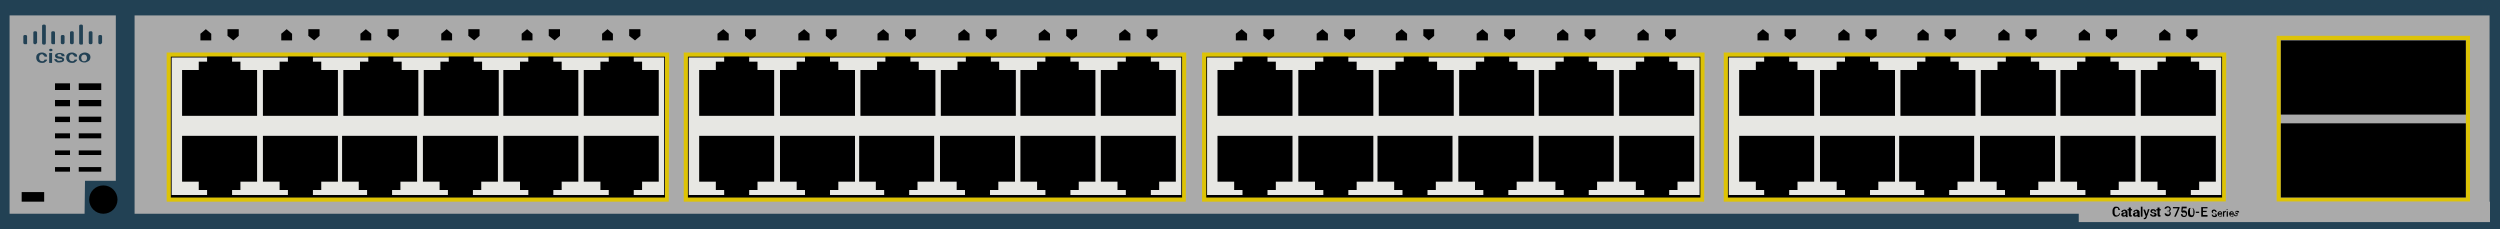 <?xml version="1.0" encoding="utf-8"?>
<!-- Copyright 2022 Virtual Console LLC. All rights reserved. Generator: Adobe Illustrator 23.1.0, SVG Export Plug-In . SVG Version: 6.00 Build 0)  -->
<svg version="1.1" id="Cisco_Catalyst_3750E-48PD-E_S" xmlns="http://www.w3.org/2000/svg" xmlns:xlink="http://www.w3.org/1999/xlink"
	 x="0px" y="0px" viewBox="0 0 600 55" style="enable-background:new 0 0 600 55;" xml:space="preserve">
<style type="text/css">
	.st0{fill:#224154;}
	.st1{fill:#AAAAAA;}
	.st2{fill:#DDC307;}
	.st3{fill:#E7E7E3;}
</style>
<rect class="st0" width="600" height="55"/>
<polygon class="st1" points="2.3,3.7 27.8,3.7 27.8,43.4 20.4,43.4 20.3,51.3 2.3,51.3 "/>
<rect x="32.3" y="3.7" class="st1" width="565.2" height="47.6"/>
<g>
	<rect x="13.2" y="20" width="3.6" height="1.6"/>
	<rect x="13.2" y="24" width="3.6" height="1.5"/>
	<rect x="13.2" y="28" width="3.6" height="1.3"/>
	<rect x="13.2" y="32" width="3.6" height="1.2"/>
	<rect x="13.2" y="36.1" width="3.6" height="1.1"/>
	<rect x="13.2" y="40.1" width="3.6" height="1.1"/>
	<rect x="18.9" y="20" width="5.4" height="1.6"/>
	<rect x="18.9" y="24" width="5.4" height="1.5"/>
	<rect x="18.9" y="28" width="5.4" height="1.3"/>
	<rect x="18.9" y="32" width="5.4" height="1.2"/>
	<rect x="18.9" y="36.1" width="5.4" height="1.1"/>
	<rect x="18.9" y="40.1" width="5.4" height="1.1"/>
	<rect x="5.2" y="46.1" width="5.4" height="2.3"/>
	<circle cx="24.8" cy="47.9" r="3.4"/>
</g>
<g>
	<g>
		<rect x="414.2" y="13.1" width="119.6" height="34.8"/>
		<path class="st2" d="M534.2,48.4H413.7V12.6h120.6L534.2,48.4L534.2,48.4z M414.7,47.4h118.6V13.6H414.7V47.4z"/>
	</g>
	<rect x="414.9" y="13.8" class="st3" width="118.2" height="33"/>
	<g>
		<polygon points="431.4,16.8 431.4,14.8 429.4,14.8 429.4,13.6 423.4,13.6 423.4,14.8 421.4,14.8 421.4,16.8 417.4,16.8 
			417.4,27.8 435.4,27.8 435.4,16.8 		"/>
		<polygon points="450.8,16.8 450.8,14.8 448.8,14.8 448.8,13.6 442.8,13.6 442.8,14.8 440.8,14.8 440.8,16.8 436.8,16.8 
			436.8,27.8 454.8,27.8 454.8,16.8 		"/>
		<polygon points="470.1,16.8 470.1,14.8 468.1,14.8 468.1,13.6 462.1,13.6 462.1,14.8 460.1,14.8 460.1,16.8 456.1,16.8 
			456.1,27.8 474.1,27.8 474.1,16.8 		"/>
		<polygon points="489.4,16.8 489.4,14.8 487.4,14.8 487.4,13.6 481.4,13.6 481.4,14.8 479.4,14.8 479.4,16.8 475.4,16.8 
			475.4,27.8 493.4,27.8 493.4,16.8 		"/>
		<polygon points="508.5,16.8 508.5,14.8 506.5,14.8 506.5,13.6 500.5,13.6 500.5,14.8 498.5,14.8 498.5,16.8 494.5,16.8 
			494.5,27.8 512.5,27.8 512.5,16.8 		"/>
		<polygon points="527.8,16.8 527.8,14.8 525.8,14.8 525.8,13.6 519.8,13.6 519.8,14.8 517.8,14.8 517.8,16.8 513.8,16.8 
			513.8,27.8 531.8,27.8 531.8,16.8 		"/>
	</g>
	<g>
		<polygon points="517.8,43.6 517.8,45.6 519.8,45.6 519.8,46.8 525.8,46.8 525.8,45.6 527.8,45.6 527.8,43.6 531.8,43.6 
			531.8,32.6 513.8,32.6 513.8,43.6 		"/>
		<polygon points="498.5,43.6 498.5,45.6 500.5,45.6 500.5,46.8 506.5,46.8 506.5,45.6 508.5,45.6 508.5,43.6 512.5,43.6 
			512.5,32.6 494.5,32.6 494.5,43.6 		"/>
		<polygon points="479.2,43.6 479.2,45.6 481.2,45.6 481.2,46.8 487.2,46.8 487.2,45.6 489.2,45.6 489.2,43.6 493.2,43.6 
			493.2,32.6 475.2,32.6 475.2,43.6 		"/>
		<polygon points="459.8,43.6 459.8,45.6 461.8,45.6 461.8,46.8 467.8,46.8 467.8,45.6 469.8,45.6 469.8,43.6 473.8,43.6 
			473.8,32.6 455.8,32.6 455.8,43.6 		"/>
		<polygon points="440.8,43.6 440.8,45.6 442.8,45.6 442.8,46.8 448.8,46.8 448.8,45.6 450.8,45.6 450.8,43.6 454.8,43.6 
			454.8,32.6 436.8,32.6 436.8,43.6 		"/>
		<polygon points="421.4,43.6 421.4,45.6 423.4,45.6 423.4,46.8 429.4,46.8 429.4,45.6 431.4,45.6 431.4,43.6 435.4,43.6 
			435.4,32.6 417.4,32.6 417.4,43.6 		"/>
	</g>
	<polygon points="527.4,8.6 526.1,9.7 524.7,8.6 524.7,7 527.4,7 	"/>
	<polygon points="518.2,8.1 519.5,7 520.9,8.1 520.9,9.7 518.2,9.7 	"/>
	<polygon points="508.1,8.6 506.8,9.7 505.4,8.6 505.4,7 508.1,7 	"/>
	<polygon points="498.9,8.1 500.2,7 501.6,8.1 501.6,9.7 498.9,9.7 	"/>
	<polygon points="488.8,8.6 487.5,9.7 486.1,8.6 486.1,7 488.8,7 	"/>
	<polygon points="479.6,8.1 480.9,7 482.3,8.1 482.3,9.7 479.6,9.7 	"/>
	<polygon points="469.4,8.6 468.1,9.7 466.7,8.6 466.7,7 469.4,7 	"/>
	<polygon points="460.2,8.1 461.5,7 462.9,8.1 462.9,9.7 460.2,9.7 	"/>
	<polygon points="450.4,8.6 449.1,9.7 447.7,8.6 447.7,7 450.4,7 	"/>
	<polygon points="441.2,8.1 442.5,7 443.9,8.1 443.9,9.7 441.2,9.7 	"/>
	<polygon points="431,8.6 429.7,9.7 428.3,8.6 428.3,7 431,7 	"/>
	<polygon points="421.8,8.1 423.1,7 424.5,8.1 424.5,9.7 421.8,9.7 	"/>
</g>
<g>
	<g>
		<rect x="289" y="13.1" width="119.6" height="34.8"/>
		<path class="st2" d="M409,48.4H288.5V12.6h120.6L409,48.4L409,48.4z M289.5,47.4h118.6V13.6H289.5V47.4z"/>
	</g>
	<rect x="289.7" y="13.8" class="st3" width="118.2" height="33"/>
	<g>
		<polygon points="306.2,16.8 306.2,14.8 304.2,14.8 304.2,13.6 298.2,13.6 298.2,14.8 296.2,14.8 296.2,16.8 292.2,16.8 
			292.2,27.8 310.2,27.8 310.2,16.8 		"/>
		<polygon points="325.6,16.8 325.6,14.8 323.6,14.8 323.6,13.6 317.6,13.6 317.6,14.8 315.6,14.8 315.6,16.8 311.6,16.8 
			311.6,27.8 329.6,27.8 329.6,16.8 		"/>
		<polygon points="344.9,16.8 344.9,14.8 342.9,14.8 342.9,13.6 336.9,13.6 336.9,14.8 334.9,14.8 334.9,16.8 330.9,16.8 
			330.9,27.8 348.9,27.8 348.9,16.8 		"/>
		<polygon points="364.2,16.8 364.2,14.8 362.2,14.8 362.2,13.6 356.2,13.6 356.2,14.8 354.2,14.8 354.2,16.8 350.2,16.8 
			350.2,27.8 368.2,27.8 368.2,16.8 		"/>
		<polygon points="383.3,16.8 383.3,14.8 381.3,14.8 381.3,13.6 375.3,13.6 375.3,14.8 373.3,14.8 373.3,16.8 369.3,16.8 
			369.3,27.8 387.3,27.8 387.3,16.8 		"/>
		<polygon points="402.6,16.8 402.6,14.8 400.6,14.8 400.6,13.6 394.6,13.6 394.6,14.8 392.6,14.8 392.6,16.8 388.6,16.8 
			388.6,27.8 406.6,27.8 406.6,16.8 		"/>
	</g>
	<g>
		<polygon points="392.6,43.6 392.6,45.6 394.6,45.6 394.6,46.8 400.6,46.8 400.6,45.6 402.6,45.6 402.6,43.6 406.6,43.6 
			406.6,32.6 388.6,32.6 388.6,43.6 		"/>
		<polygon points="373.3,43.6 373.3,45.6 375.3,45.6 375.3,46.8 381.3,46.8 381.3,45.6 383.3,45.6 383.3,43.6 387.3,43.6 
			387.3,32.6 369.3,32.6 369.3,43.6 		"/>
		<polygon points="354,43.6 354,45.6 356,45.6 356,46.8 362,46.8 362,45.6 364,45.6 364,43.6 368,43.6 368,32.6 350,32.6 350,43.6 
					"/>
		<polygon points="334.6,43.6 334.6,45.6 336.6,45.6 336.6,46.8 342.6,46.8 342.6,45.6 344.6,45.6 344.6,43.6 348.6,43.6 
			348.6,32.6 330.6,32.6 330.6,43.6 		"/>
		<polygon points="315.6,43.6 315.6,45.6 317.6,45.6 317.6,46.8 323.6,46.8 323.6,45.6 325.6,45.6 325.6,43.6 329.6,43.6 
			329.6,32.6 311.6,32.6 311.6,43.6 		"/>
		<polygon points="296.2,43.6 296.2,45.6 298.2,45.6 298.2,46.8 304.2,46.8 304.2,45.6 306.2,45.6 306.2,43.6 310.2,43.6 
			310.2,32.6 292.2,32.6 292.2,43.6 		"/>
	</g>
	<polygon points="402.2,8.6 400.9,9.7 399.6,8.6 399.6,7 402.2,7 	"/>
	<polygon points="393,8.1 394.4,7 395.7,8.1 395.7,9.7 393,9.7 	"/>
	<polygon points="382.9,8.6 381.6,9.7 380.3,8.6 380.3,7 382.9,7 	"/>
	<polygon points="373.7,8.1 375.1,7 376.4,8.1 376.4,9.7 373.7,9.7 	"/>
	<polygon points="363.6,8.6 362.3,9.7 361,8.6 361,7 363.6,7 	"/>
	<polygon points="354.4,8.1 355.8,7 357.1,8.1 357.1,9.7 354.4,9.7 	"/>
	<polygon points="344.2,8.6 342.9,9.7 341.6,8.6 341.6,7 344.2,7 	"/>
	<polygon points="335,8.1 336.4,7 337.7,8.1 337.7,9.7 335,9.7 	"/>
	<polygon points="325.2,8.6 323.9,9.7 322.6,8.6 322.6,7 325.2,7 	"/>
	<polygon points="316,8.1 317.4,7 318.7,8.1 318.7,9.7 316,9.7 	"/>
	<polygon points="305.8,8.6 304.5,9.7 303.2,8.6 303.2,7 305.8,7 	"/>
	<polygon points="296.6,8.1 298,7 299.3,8.1 299.3,9.7 296.6,9.7 	"/>
</g>
<g>
	<g>
		<rect x="164.6" y="13.1" width="119.6" height="34.8"/>
		<path class="st2" d="M284.6,48.4H164.1V12.6h120.6L284.6,48.4L284.6,48.4z M165.1,47.4h118.6V13.6H165.1V47.4z"/>
	</g>
	<rect x="165.3" y="13.8" class="st3" width="118.2" height="33"/>
	<g>
		<polygon points="181.8,16.8 181.8,14.8 179.8,14.8 179.8,13.6 173.8,13.6 173.8,14.8 171.8,14.8 171.8,16.8 167.8,16.8 
			167.8,27.8 185.8,27.8 185.8,16.8 		"/>
		<polygon points="201.2,16.8 201.2,14.8 199.2,14.8 199.2,13.6 193.2,13.6 193.2,14.8 191.2,14.8 191.2,16.8 187.2,16.8 
			187.2,27.8 205.2,27.8 205.2,16.8 		"/>
		<polygon points="220.5,16.8 220.5,14.8 218.5,14.8 218.5,13.6 212.5,13.6 212.5,14.8 210.5,14.8 210.5,16.8 206.5,16.8 
			206.5,27.8 224.5,27.8 224.5,16.8 		"/>
		<polygon points="239.8,16.8 239.8,14.8 237.8,14.8 237.8,13.6 231.8,13.6 231.8,14.8 229.8,14.8 229.8,16.8 225.8,16.8 
			225.8,27.8 243.8,27.8 243.8,16.8 		"/>
		<polygon points="258.9,16.8 258.9,14.8 256.9,14.8 256.9,13.6 250.9,13.6 250.9,14.8 248.9,14.8 248.9,16.8 244.9,16.8 
			244.9,27.8 262.9,27.8 262.9,16.8 		"/>
		<polygon points="278.2,16.8 278.2,14.8 276.2,14.8 276.2,13.6 270.2,13.6 270.2,14.8 268.2,14.8 268.2,16.8 264.2,16.8 
			264.2,27.8 282.2,27.8 282.2,16.8 		"/>
	</g>
	<g>
		<polygon points="268.2,43.6 268.2,45.6 270.2,45.6 270.2,46.8 276.2,46.8 276.2,45.6 278.2,45.6 278.2,43.6 282.2,43.6 
			282.2,32.6 264.2,32.6 264.2,43.6 		"/>
		<polygon points="248.9,43.6 248.9,45.6 250.9,45.6 250.9,46.8 256.9,46.8 256.9,45.6 258.9,45.6 258.9,43.6 262.9,43.6 
			262.9,32.6 244.9,32.6 244.9,43.6 		"/>
		<polygon points="229.6,43.6 229.6,45.6 231.6,45.6 231.6,46.8 237.6,46.8 237.6,45.6 239.6,45.6 239.6,43.6 243.6,43.6 
			243.6,32.6 225.6,32.6 225.6,43.6 		"/>
		<polygon points="210.2,43.6 210.2,45.6 212.2,45.6 212.2,46.8 218.2,46.8 218.2,45.6 220.2,45.6 220.2,43.6 224.2,43.6 
			224.2,32.6 206.2,32.6 206.2,43.6 		"/>
		<polygon points="191.2,43.6 191.2,45.6 193.2,45.6 193.2,46.8 199.2,46.8 199.2,45.6 201.2,45.6 201.2,43.6 205.2,43.6 
			205.2,32.6 187.2,32.6 187.2,43.6 		"/>
		<polygon points="171.8,43.6 171.8,45.6 173.8,45.6 173.8,46.8 179.8,46.8 179.8,45.6 181.8,45.6 181.8,43.6 185.8,43.6 
			185.8,32.6 167.8,32.6 167.8,43.6 		"/>
	</g>
	<polygon points="277.8,8.6 276.5,9.7 275.2,8.6 275.2,7 277.8,7 	"/>
	<polygon points="268.6,8.1 270,7 271.3,8.1 271.3,9.7 268.6,9.7 	"/>
	<polygon points="258.5,8.6 257.2,9.7 255.9,8.6 255.9,7 258.5,7 	"/>
	<polygon points="249.3,8.1 250.7,7 252,8.1 252,9.7 249.3,9.7 	"/>
	<polygon points="239.2,8.6 237.9,9.7 236.6,8.6 236.6,7 239.2,7 	"/>
	<polygon points="230,8.1 231.4,7 232.7,8.1 232.7,9.7 230,9.7 	"/>
	<polygon points="219.8,8.6 218.5,9.7 217.2,8.6 217.2,7 219.8,7 	"/>
	<polygon points="210.6,8.1 212,7 213.3,8.1 213.3,9.7 210.6,9.7 	"/>
	<polygon points="200.8,8.6 199.5,9.7 198.2,8.6 198.2,7 200.8,7 	"/>
	<polygon points="191.6,8.1 193,7 194.3,8.1 194.3,9.7 191.6,9.7 	"/>
	<polygon points="181.4,8.6 180.1,9.7 178.8,8.6 178.8,7 181.4,7 	"/>
	<polygon points="172.2,8.1 173.6,7 174.9,8.1 174.9,9.7 172.2,9.7 	"/>
</g>
<g>
	<g>
		<rect x="40.5" y="13.1" width="119.6" height="34.8"/>
		<path class="st2" d="M160.5,48.4H40V12.6h120.6L160.5,48.4L160.5,48.4z M41,47.4h118.6V13.6H41V47.4z"/>
	</g>
	<rect x="41.2" y="13.8" class="st3" width="118.2" height="33"/>
	<g>
		<polygon points="57.7,16.8 57.7,14.8 55.7,14.8 55.7,13.6 49.7,13.6 49.7,14.8 47.7,14.8 47.7,16.8 43.7,16.8 43.7,27.8 
			61.7,27.8 61.7,16.8 		"/>
		<polygon points="77.1,16.8 77.1,14.8 75.1,14.8 75.1,13.6 69.1,13.6 69.1,14.8 67.1,14.8 67.1,16.8 63.1,16.8 63.1,27.8 
			81.1,27.8 81.1,16.8 		"/>
		<polygon points="96.4,16.8 96.4,14.8 94.4,14.8 94.4,13.6 88.4,13.6 88.4,14.8 86.4,14.8 86.4,16.8 82.4,16.8 82.4,27.8 
			100.4,27.8 100.4,16.8 		"/>
		<polygon points="115.7,16.8 115.7,14.8 113.7,14.8 113.7,13.6 107.7,13.6 107.7,14.8 105.7,14.8 105.7,16.8 101.7,16.8 
			101.7,27.8 119.7,27.8 119.7,16.8 		"/>
		<polygon points="134.8,16.8 134.8,14.8 132.8,14.8 132.8,13.6 126.8,13.6 126.8,14.8 124.8,14.8 124.8,16.8 120.8,16.8 
			120.8,27.8 138.8,27.8 138.8,16.8 		"/>
		<polygon points="154.1,16.8 154.1,14.8 152.1,14.8 152.1,13.6 146.1,13.6 146.1,14.8 144.1,14.8 144.1,16.8 140.1,16.8 
			140.1,27.8 158.1,27.8 158.1,16.8 		"/>
	</g>
	<g>
		<polygon points="144.1,43.6 144.1,45.6 146.1,45.6 146.1,46.8 152.1,46.8 152.1,45.6 154.1,45.6 154.1,43.6 158.1,43.6 
			158.1,32.6 140.1,32.6 140.1,43.6 		"/>
		<polygon points="124.8,43.6 124.8,45.6 126.8,45.6 126.8,46.8 132.8,46.8 132.8,45.6 134.8,45.6 134.8,43.6 138.8,43.6 
			138.8,32.6 120.8,32.6 120.8,43.6 		"/>
		<polygon points="105.5,43.6 105.5,45.6 107.5,45.6 107.5,46.8 113.5,46.8 113.5,45.6 115.5,45.6 115.5,43.6 119.5,43.6 
			119.5,32.6 101.5,32.6 101.5,43.6 		"/>
		<polygon points="86.1,43.6 86.1,45.6 88.1,45.6 88.1,46.8 94.1,46.8 94.1,45.6 96.1,45.6 96.1,43.6 100.1,43.6 100.1,32.6 
			82.1,32.6 82.1,43.6 		"/>
		<polygon points="67.1,43.6 67.1,45.6 69.1,45.6 69.1,46.8 75.1,46.8 75.1,45.6 77.1,45.6 77.1,43.6 81.1,43.6 81.1,32.6 
			63.1,32.6 63.1,43.6 		"/>
		<polygon points="47.7,43.6 47.7,45.6 49.7,45.6 49.7,46.8 55.7,46.8 55.7,45.6 57.7,45.6 57.7,43.6 61.7,43.6 61.7,32.6 
			43.7,32.6 43.7,43.6 		"/>
	</g>
	<polygon points="153.7,8.6 152.4,9.7 151,8.6 151,7 153.7,7 	"/>
	<polygon points="144.5,8.1 145.8,7 147.1,8.1 147.1,9.7 144.5,9.7 	"/>
	<polygon points="134.4,8.6 133.1,9.7 131.7,8.6 131.7,7 134.4,7 	"/>
	<polygon points="125.2,8.1 126.5,7 127.8,8.1 127.8,9.7 125.2,9.7 	"/>
	<polygon points="115.1,8.6 113.8,9.7 112.4,8.6 112.4,7 115.1,7 	"/>
	<polygon points="105.9,8.1 107.2,7 108.5,8.1 108.5,9.7 105.9,9.7 	"/>
	<polygon points="95.7,8.6 94.4,9.7 93,8.6 93,7 95.7,7 	"/>
	<polygon points="86.5,8.1 87.8,7 89.1,8.1 89.1,9.7 86.5,9.7 	"/>
	<polygon points="76.7,8.6 75.4,9.7 74,8.6 74,7 76.7,7 	"/>
	<polygon points="67.5,8.1 68.8,7 70.1,8.1 70.1,9.7 67.5,9.7 	"/>
	<polygon points="57.3,8.6 56,9.7 54.6,8.6 54.6,7 57.3,7 	"/>
	<polygon points="48.1,8.1 49.4,7 50.7,8.1 50.7,9.7 48.1,9.7 	"/>
</g>
<path class="st2" d="M591.8,9.6v37.8h-44.4V9.6H591.8 M592.8,8.6h-1h-44.4h-1v1v37.8v1h1h44.4h1v-1V9.6V8.6L592.8,8.6z"/>
<g>
	<path class="st0" d="M10.7,10.7h-0.3c-0.2,0-0.3-0.2-0.3-0.3V6.2c0-0.2,0.2-0.3,0.3-0.3h0.3c0.2,0,0.3,0.2,0.3,0.3v4.2
		C10.9,10.6,10.9,10.7,10.7,10.7z"/>
	<path class="st0" d="M19.6,10.7h-0.3c-0.2,0-0.3-0.2-0.3-0.3V6.2c0-0.2,0.2-0.3,0.3-0.3h0.3c0.2,0,0.3,0.2,0.3,0.3v4.2
		C19.9,10.6,19.9,10.7,19.6,10.7z"/>
	<path class="st0" d="M8.6,10.6H8.3c-0.2,0-0.3-0.2-0.3-0.3V7.8c0-0.2,0.2-0.3,0.3-0.3h0.3c0.2,0,0.3,0.2,0.3,0.3v2.5
		C8.7,10.4,8.7,10.6,8.6,10.6z"/>
	<path class="st0" d="M6.4,10.6H5.9c-0.2,0-0.3-0.2-0.3-0.3V8.7c0-0.2,0.2-0.3,0.3-0.3h0.3c0.2,0,0.3,0.2,0.3,0.3v1.6
		C6.6,10.4,6.4,10.6,6.4,10.6z"/>
	<path class="st0" d="M17.4,10.6h-0.3c-0.2,0-0.3-0.2-0.3-0.3V7.8c0-0.2,0.2-0.3,0.3-0.3h0.3c0.2,0,0.3,0.2,0.3,0.3v2.5
		C17.7,10.4,17.6,10.6,17.4,10.6z"/>
	<path class="st0" d="M13.1,10.6h-0.5c-0.2,0-0.3-0.2-0.3-0.3V7.8c0-0.2,0.2-0.3,0.3-0.3h0.3c0.2,0,0.3,0.2,0.3,0.3v2.5
		C13.2,10.4,13.2,10.6,13.1,10.6z"/>
	<path class="st0" d="M15.2,10.6h-0.3c-0.2,0-0.3-0.2-0.3-0.3V8.7c0-0.2,0.2-0.3,0.3-0.3h0.3c0.2,0,0.3,0.2,0.3,0.3v1.6
		C15.4,10.4,15.4,10.6,15.2,10.6z"/>
	<path class="st0" d="M21.9,10.6h-0.3c-0.2,0-0.3-0.2-0.3-0.3V7.8c0-0.2,0.2-0.3,0.3-0.3h0.3c0.2,0,0.3,0.2,0.3,0.3v2.5
		C22.2,10.4,22.1,10.6,21.9,10.6z"/>
	<path class="st0" d="M24.2,10.6h-0.3c-0.2,0-0.3-0.2-0.3-0.3V8.7c0-0.2,0.2-0.3,0.3-0.3h0.3c0.2,0,0.3,0.2,0.3,0.3v1.6
		C24.4,10.4,24.2,10.6,24.2,10.6z"/>
</g>
<g>
	<path class="st0" d="M10.1,14.7c0.2,0,0.3,0,0.4-0.1c0.1-0.1,0.2-0.2,0.2-0.3h0.6c0,0.2-0.1,0.3-0.2,0.4s-0.3,0.2-0.4,0.3
		c-0.2,0.1-0.4,0.1-0.6,0.1c-0.4,0-0.7-0.1-1-0.3c-0.2-0.2-0.4-0.5-0.4-0.9v-0.1c0-0.4,0.1-0.7,0.4-0.9c0.2-0.2,0.6-0.3,1-0.3
		c0.3,0,0.6,0.1,0.9,0.3c0.2,0.2,0.3,0.4,0.3,0.7h-0.6c0-0.1-0.1-0.3-0.2-0.3S10.3,13,10.1,13c-0.2,0-0.4,0.1-0.5,0.2
		s-0.2,0.3-0.2,0.6v0.1c0,0.3,0.1,0.5,0.2,0.6C9.7,14.6,9.9,14.7,10.1,14.7z"/>
	<path class="st0" d="M11.8,12c0-0.1,0-0.2,0.1-0.2c0.1-0.1,0.2-0.1,0.3-0.1s0.2,0,0.3,0.1c0.1,0.1,0.1,0.1,0.1,0.2
		c0,0.1,0,0.2-0.1,0.2c-0.1,0.1-0.2,0.1-0.3,0.1s-0.2,0-0.3-0.1C11.8,12.1,11.8,12.1,11.8,12z M12.5,15.1h-0.7v-2.4h0.7V15.1z"/>
	<path class="st0" d="M14.9,14.4c0-0.1,0-0.2-0.1-0.2s-0.3-0.1-0.5-0.1c-0.2,0-0.4-0.1-0.6-0.1c-0.3-0.1-0.5-0.3-0.5-0.6
		c0-0.2,0.1-0.4,0.3-0.5c0.2-0.1,0.5-0.2,0.8-0.2c0.4,0,0.6,0.1,0.9,0.2c0.2,0.1,0.3,0.3,0.3,0.6h-0.7c0-0.1,0-0.2-0.1-0.3
		C14.6,13,14.5,13,14.3,13c-0.1,0-0.3,0-0.4,0.1c-0.1,0.1-0.1,0.1-0.1,0.2c0,0.1,0,0.1,0.1,0.2c0.1,0,0.3,0.1,0.5,0.1
		c0.3,0,0.5,0.1,0.6,0.2c0.1,0.1,0.3,0.1,0.3,0.2s0.1,0.2,0.1,0.3c0,0.2-0.1,0.4-0.3,0.5c-0.2,0.1-0.5,0.2-0.9,0.2
		c-0.2,0-0.5,0-0.6-0.1c-0.2-0.1-0.3-0.2-0.4-0.3s-0.2-0.3-0.2-0.4h0.6c0,0.1,0.1,0.2,0.2,0.3c0.1,0.1,0.3,0.1,0.4,0.1
		c0.2,0,0.3,0,0.4-0.1C14.8,14.6,14.9,14.5,14.9,14.4z"/>
	<path class="st0" d="M17.3,14.7c0.2,0,0.3,0,0.4-0.1c0.1-0.1,0.2-0.2,0.2-0.3h0.6c0,0.2-0.1,0.3-0.2,0.4c-0.1,0.1-0.3,0.2-0.4,0.3
		c-0.2,0.1-0.4,0.1-0.6,0.1c-0.4,0-0.7-0.1-1-0.3c-0.2-0.2-0.4-0.5-0.4-0.9v-0.1c0-0.4,0.1-0.7,0.4-0.9c0.2-0.2,0.6-0.3,1-0.3
		c0.3,0,0.6,0.1,0.9,0.3s0.3,0.4,0.3,0.7h-0.6c0-0.1-0.1-0.3-0.2-0.3S17.5,13,17.3,13c-0.2,0-0.4,0.1-0.5,0.2s-0.2,0.3-0.2,0.6v0.1
		c0,0.3,0.1,0.5,0.2,0.6C16.9,14.6,17.1,14.7,17.3,14.7z"/>
	<path class="st0" d="M18.9,13.8c0-0.2,0.1-0.5,0.2-0.6c0.1-0.2,0.3-0.3,0.5-0.4c0.2-0.1,0.4-0.2,0.7-0.2c0.4,0,0.7,0.1,1,0.3
		s0.4,0.5,0.4,0.8l0,0.1c0,0.2-0.1,0.5-0.2,0.6c-0.1,0.2-0.3,0.3-0.5,0.4c-0.2,0.1-0.4,0.2-0.7,0.2c-0.4,0-0.7-0.1-1-0.3
		C19,14.5,18.9,14.2,18.9,13.8L18.9,13.8z M19.5,13.9c0,0.3,0.1,0.4,0.2,0.6s0.3,0.2,0.5,0.2c0.2,0,0.4-0.1,0.5-0.2
		c0.1-0.1,0.2-0.4,0.2-0.6c0-0.2-0.1-0.4-0.2-0.6c-0.1-0.1-0.3-0.2-0.5-0.2c-0.2,0-0.4,0.1-0.5,0.2C19.6,13.4,19.5,13.6,19.5,13.9z"
		/>
</g>
<rect x="498.9" y="48.4" class="st1" width="98.7" height="4.9"/>
<g>
	<path d="M508.8,51.2c0,0.2-0.1,0.4-0.3,0.6c-0.2,0.1-0.4,0.2-0.6,0.2c-0.2,0-0.3,0-0.5-0.1c-0.1-0.1-0.2-0.2-0.3-0.4
		c-0.1-0.2-0.1-0.3-0.1-0.6v-0.2c0-0.2,0-0.4,0.1-0.6s0.2-0.3,0.3-0.4c0.1-0.1,0.3-0.1,0.5-0.1c0.3,0,0.5,0.1,0.6,0.2
		s0.2,0.3,0.3,0.6h-0.4c0-0.2-0.1-0.3-0.1-0.4c-0.1-0.1-0.2-0.1-0.3-0.1c-0.2,0-0.3,0.1-0.4,0.2s-0.1,0.3-0.1,0.6v0.2
		c0,0.2,0,0.4,0.1,0.6c0.1,0.1,0.2,0.2,0.4,0.2c0.2,0,0.3,0,0.4-0.1c0.1-0.1,0.1-0.2,0.2-0.4H508.8z"/>
	<path d="M510.2,52c0,0,0-0.1,0-0.2c-0.1,0.1-0.3,0.2-0.5,0.2c-0.2,0-0.3,0-0.4-0.1c-0.1-0.1-0.2-0.2-0.2-0.4c0-0.2,0.1-0.3,0.2-0.4
		s0.3-0.1,0.6-0.1h0.2v-0.1c0-0.1,0-0.2-0.1-0.2c0-0.1-0.1-0.1-0.2-0.1c-0.1,0-0.2,0-0.2,0.1c-0.1,0-0.1,0.1-0.1,0.2h-0.4
		c0-0.1,0-0.2,0.1-0.3s0.1-0.1,0.3-0.2c0.1,0,0.2-0.1,0.4-0.1c0.2,0,0.4,0.1,0.5,0.2c0.1,0.1,0.2,0.2,0.2,0.4v0.8
		c0,0.2,0,0.3,0.1,0.4v0H510.2z M509.8,51.7c0.1,0,0.1,0,0.2-0.1c0.1,0,0.1-0.1,0.2-0.1v-0.3h-0.2c-0.1,0-0.2,0-0.3,0.1
		c-0.1,0-0.1,0.1-0.1,0.2c0,0.1,0,0.1,0.1,0.2C509.6,51.7,509.7,51.7,509.8,51.7z"/>
	<path d="M511.4,49.8v0.4h0.3v0.3h-0.3v1c0,0.1,0,0.1,0,0.1c0,0,0.1,0,0.1,0c0,0,0.1,0,0.1,0V52c-0.1,0-0.2,0-0.3,0
		c-0.3,0-0.4-0.2-0.4-0.5v-1h-0.3v-0.3h0.3v-0.4H511.4z"/>
	<path d="M513,52c0,0,0-0.1,0-0.2c-0.1,0.1-0.3,0.2-0.5,0.2c-0.2,0-0.3,0-0.4-0.1c-0.1-0.1-0.2-0.2-0.2-0.4c0-0.2,0.1-0.3,0.2-0.4
		s0.3-0.1,0.6-0.1h0.2v-0.1c0-0.1,0-0.2-0.1-0.2c0-0.1-0.1-0.1-0.2-0.1c-0.1,0-0.2,0-0.2,0.1c-0.1,0-0.1,0.1-0.1,0.2H512
		c0-0.1,0-0.2,0.1-0.3s0.1-0.1,0.3-0.2c0.1,0,0.2-0.1,0.4-0.1c0.2,0,0.4,0.1,0.5,0.2c0.1,0.1,0.2,0.2,0.2,0.4v0.8
		c0,0.2,0,0.3,0.1,0.4v0H513z M512.6,51.7c0.1,0,0.1,0,0.2-0.1c0.1,0,0.1-0.1,0.2-0.1v-0.3h-0.2c-0.1,0-0.2,0-0.3,0.1
		c-0.1,0-0.1,0.1-0.1,0.2c0,0.1,0,0.1,0.1,0.2C512.4,51.7,512.5,51.7,512.6,51.7z"/>
	<path d="M514.2,52h-0.4v-2.4h0.4V52z"/>
	<path d="M515.2,51.4l0.3-1.2h0.4l-0.7,2c-0.1,0.3-0.3,0.4-0.5,0.4c-0.1,0-0.1,0-0.2,0v-0.3l0.1,0c0.1,0,0.2,0,0.2-0.1
		c0,0,0.1-0.1,0.1-0.2L515,52l-0.6-1.7h0.4L515.2,51.4z"/>
	<path d="M517.1,51.5c0-0.1,0-0.1-0.1-0.2s-0.2-0.1-0.3-0.1s-0.2-0.1-0.3-0.1c-0.2-0.1-0.3-0.2-0.3-0.4c0-0.1,0.1-0.3,0.2-0.4
		s0.3-0.1,0.5-0.1c0.2,0,0.4,0.1,0.5,0.2c0.1,0.1,0.2,0.2,0.2,0.4h-0.4c0-0.1,0-0.1-0.1-0.2c-0.1,0-0.1-0.1-0.2-0.1
		c-0.1,0-0.2,0-0.2,0.1c-0.1,0-0.1,0.1-0.1,0.2c0,0.1,0,0.1,0.1,0.1c0,0,0.1,0.1,0.3,0.1c0.2,0,0.3,0.1,0.4,0.1
		c0.1,0,0.1,0.1,0.2,0.2s0.1,0.1,0.1,0.2c0,0.2-0.1,0.3-0.2,0.4S517,52,516.8,52c-0.1,0-0.3,0-0.4-0.1c-0.1-0.1-0.2-0.1-0.3-0.2
		s-0.1-0.2-0.1-0.3h0.4c0,0.1,0,0.2,0.1,0.2c0.1,0,0.1,0.1,0.3,0.1c0.1,0,0.2,0,0.2-0.1C517.1,51.6,517.1,51.6,517.1,51.5z"/>
	<path d="M518.3,49.8v0.4h0.3v0.3h-0.3v1c0,0.1,0,0.1,0,0.1c0,0,0.1,0,0.1,0c0,0,0.1,0,0.1,0V52c-0.1,0-0.2,0-0.3,0
		c-0.3,0-0.4-0.2-0.4-0.5v-1h-0.3v-0.3h0.3v-0.4H518.3z"/>
	<path d="M520.1,50.6h0.2c0.1,0,0.2,0,0.3-0.1c0.1-0.1,0.1-0.1,0.1-0.3c0-0.1,0-0.2-0.1-0.3s-0.1-0.1-0.3-0.1c-0.1,0-0.2,0-0.3,0.1
		c-0.1,0.1-0.1,0.1-0.1,0.2h-0.4c0-0.1,0-0.2,0.1-0.3c0.1-0.1,0.2-0.2,0.3-0.2c0.1-0.1,0.2-0.1,0.4-0.1c0.2,0,0.4,0.1,0.5,0.2
		c0.1,0.1,0.2,0.3,0.2,0.5c0,0.1,0,0.2-0.1,0.3c-0.1,0.1-0.2,0.2-0.3,0.2c0.1,0,0.2,0.1,0.3,0.2c0.1,0.1,0.1,0.2,0.1,0.3
		c0,0.2-0.1,0.4-0.2,0.5c-0.1,0.1-0.3,0.2-0.6,0.2c-0.2,0-0.4-0.1-0.5-0.2c-0.1-0.1-0.2-0.3-0.2-0.5h0.4c0,0.1,0,0.2,0.1,0.2
		s0.2,0.1,0.3,0.1c0.1,0,0.2,0,0.3-0.1c0.1-0.1,0.1-0.2,0.1-0.3s0-0.2-0.1-0.3c-0.1-0.1-0.2-0.1-0.3-0.1h-0.2V50.6z"/>
	<path d="M523.1,49.9l-0.9,2.1h-0.4l0.9-2h-1.2v-0.3h1.6V49.9z"/>
	<path d="M523.5,50.8l0.1-1.2h1.2V50h-0.9l-0.1,0.6c0.1-0.1,0.2-0.1,0.4-0.1c0.2,0,0.4,0.1,0.5,0.2s0.2,0.3,0.2,0.6
		c0,0.2-0.1,0.4-0.2,0.6c-0.1,0.1-0.3,0.2-0.6,0.2c-0.2,0-0.4-0.1-0.5-0.2s-0.2-0.3-0.2-0.5h0.4c0,0.1,0.1,0.2,0.1,0.3
		c0.1,0.1,0.2,0.1,0.3,0.1c0.1,0,0.2,0,0.3-0.1c0.1-0.1,0.1-0.2,0.1-0.3c0-0.1,0-0.3-0.1-0.3c-0.1-0.1-0.2-0.1-0.3-0.1
		c-0.1,0-0.1,0-0.2,0s-0.1,0.1-0.2,0.1L523.5,50.8z"/>
	<path d="M526.7,51c0,0.3-0.1,0.6-0.2,0.8c-0.1,0.2-0.3,0.3-0.6,0.3c-0.2,0-0.4-0.1-0.6-0.2c-0.1-0.2-0.2-0.4-0.2-0.7v-0.4
		c0-0.3,0.1-0.6,0.2-0.7c0.1-0.2,0.3-0.2,0.6-0.2c0.3,0,0.4,0.1,0.6,0.2c0.1,0.2,0.2,0.4,0.2,0.7V51z M526.4,50.6
		c0-0.2,0-0.4-0.1-0.5c-0.1-0.1-0.2-0.2-0.3-0.2c-0.1,0-0.2,0-0.3,0.1c-0.1,0.1-0.1,0.2-0.1,0.4V51c0,0.2,0,0.4,0.1,0.5
		s0.2,0.2,0.3,0.2c0.1,0,0.2,0,0.3-0.1c0.1-0.1,0.1-0.3,0.1-0.5V50.6z"/>
	<path d="M527.9,51.1H527v-0.3h0.8V51.1z"/>
	<path d="M529.6,50.9h-0.9v0.7h1.1V52h-1.5v-2.3h1.5V50h-1.1v0.6h0.9V50.9z"/>
	<path d="M531.7,51.5c0-0.1,0-0.1-0.1-0.2s-0.2-0.1-0.3-0.1s-0.2-0.1-0.3-0.1c-0.2-0.1-0.2-0.2-0.2-0.4c0-0.1,0.1-0.3,0.2-0.3
		c0.1-0.1,0.3-0.1,0.4-0.1c0.1,0,0.2,0,0.3,0.1c0.1,0,0.2,0.1,0.2,0.2c0.1,0.1,0.1,0.2,0.1,0.3h-0.3c0-0.1,0-0.2-0.1-0.2
		c-0.1-0.1-0.1-0.1-0.2-0.1c-0.1,0-0.2,0-0.2,0.1c-0.1,0-0.1,0.1-0.1,0.2c0,0.1,0,0.1,0.1,0.2c0.1,0,0.2,0.1,0.3,0.1
		s0.2,0.1,0.3,0.1c0.1,0.1,0.1,0.1,0.2,0.2c0,0.1,0.1,0.1,0.1,0.2c0,0.1-0.1,0.3-0.2,0.3c-0.1,0.1-0.3,0.1-0.5,0.1
		c-0.1,0-0.2,0-0.3-0.1c-0.1,0-0.2-0.1-0.2-0.2c-0.1-0.1-0.1-0.2-0.1-0.3h0.3c0,0.1,0,0.2,0.1,0.2c0.1,0.1,0.2,0.1,0.3,0.1
		c0.1,0,0.2,0,0.2-0.1C531.7,51.6,531.7,51.6,531.7,51.5z"/>
	<path d="M532.8,52c-0.2,0-0.3-0.1-0.4-0.2c-0.1-0.1-0.2-0.3-0.2-0.5v0c0-0.1,0-0.2,0.1-0.3s0.1-0.2,0.2-0.2
		c0.1-0.1,0.2-0.1,0.3-0.1c0.2,0,0.3,0.1,0.4,0.2c0.1,0.1,0.1,0.3,0.1,0.5v0.1h-0.8c0,0.1,0,0.2,0.1,0.3c0.1,0.1,0.1,0.1,0.2,0.1
		c0.1,0,0.2-0.1,0.3-0.2l0.2,0.1c-0.1,0.1-0.1,0.1-0.2,0.2C533,52,532.9,52,532.8,52z M532.8,50.9c-0.1,0-0.1,0-0.2,0.1
		c0,0.1-0.1,0.1-0.1,0.2h0.6v0c0-0.1,0-0.2-0.1-0.2C532.9,50.9,532.8,50.9,532.8,50.9z"/>
	<path d="M534.2,50.9c0,0-0.1,0-0.1,0c-0.1,0-0.2,0.1-0.3,0.2V52h-0.3v-1.3h0.3l0,0.1c0.1-0.1,0.2-0.2,0.3-0.2c0,0,0.1,0,0.1,0
		L534.2,50.9z"/>
	<path d="M534.4,50.3c0,0,0-0.1,0-0.1c0,0,0.1,0,0.1,0c0.1,0,0.1,0,0.1,0c0,0,0,0.1,0,0.1c0,0,0,0.1,0,0.1c0,0-0.1,0-0.1,0
		c-0.1,0-0.1,0-0.1,0C534.4,50.4,534.4,50.4,534.4,50.3z M534.7,52h-0.3v-1.3h0.3V52z"/>
	<path d="M535.6,52c-0.2,0-0.3-0.1-0.4-0.2c-0.1-0.1-0.2-0.3-0.2-0.5v0c0-0.1,0-0.2,0.1-0.3s0.1-0.2,0.2-0.2
		c0.1-0.1,0.2-0.1,0.3-0.1c0.2,0,0.3,0.1,0.4,0.2c0.1,0.1,0.1,0.3,0.1,0.5v0.1h-0.8c0,0.1,0,0.2,0.1,0.3c0.1,0.1,0.1,0.1,0.2,0.1
		c0.1,0,0.2-0.1,0.3-0.2l0.2,0.1c-0.1,0.1-0.1,0.1-0.2,0.2C535.8,52,535.7,52,535.6,52z M535.6,50.9c-0.1,0-0.1,0-0.2,0.1
		c0,0.1-0.1,0.1-0.1,0.2h0.6v0c0-0.1,0-0.2-0.1-0.2C535.7,50.9,535.6,50.9,535.6,50.9z"/>
	<path d="M537.1,51.6c0-0.1,0-0.1-0.1-0.1c0,0-0.1-0.1-0.2-0.1s-0.2,0-0.2-0.1c-0.1-0.1-0.2-0.2-0.2-0.3c0-0.1,0-0.2,0.1-0.3
		c0.1-0.1,0.2-0.1,0.4-0.1c0.2,0,0.3,0,0.4,0.1s0.1,0.2,0.1,0.3H537c0-0.1,0-0.1-0.1-0.1c0,0-0.1-0.1-0.2-0.1c-0.1,0-0.1,0-0.2,0
		c0,0-0.1,0.1-0.1,0.1c0,0,0,0.1,0.1,0.1s0.1,0,0.2,0.1c0.1,0,0.2,0.1,0.3,0.1c0.1,0,0.1,0.1,0.1,0.1c0,0,0,0.1,0,0.2
		c0,0.1,0,0.2-0.1,0.3c-0.1,0.1-0.2,0.1-0.4,0.1c-0.1,0-0.2,0-0.3-0.1c-0.1,0-0.1-0.1-0.2-0.2s-0.1-0.1-0.1-0.2h0.3
		c0,0.1,0,0.1,0.1,0.2s0.1,0.1,0.2,0.1c0.1,0,0.1,0,0.2,0C537,51.7,537.1,51.7,537.1,51.6z"/>
</g>
<g>
	<g>
		<rect x="547.4" y="9.7" width="44.4" height="17.8"/>
		<rect x="548" y="10.2" width="43.2" height="16.5"/>
		<rect x="548.3" y="10.5" width="42.5" height="15.9"/>
	</g>
</g>
<g>
	<g>
		<rect x="547.4" y="29.6" width="44.4" height="17.8"/>
		<rect x="548" y="30.1" width="43.2" height="16.5"/>
		<rect x="548.3" y="30.5" width="42.5" height="15.9"/>
	</g>
</g>
</svg>
